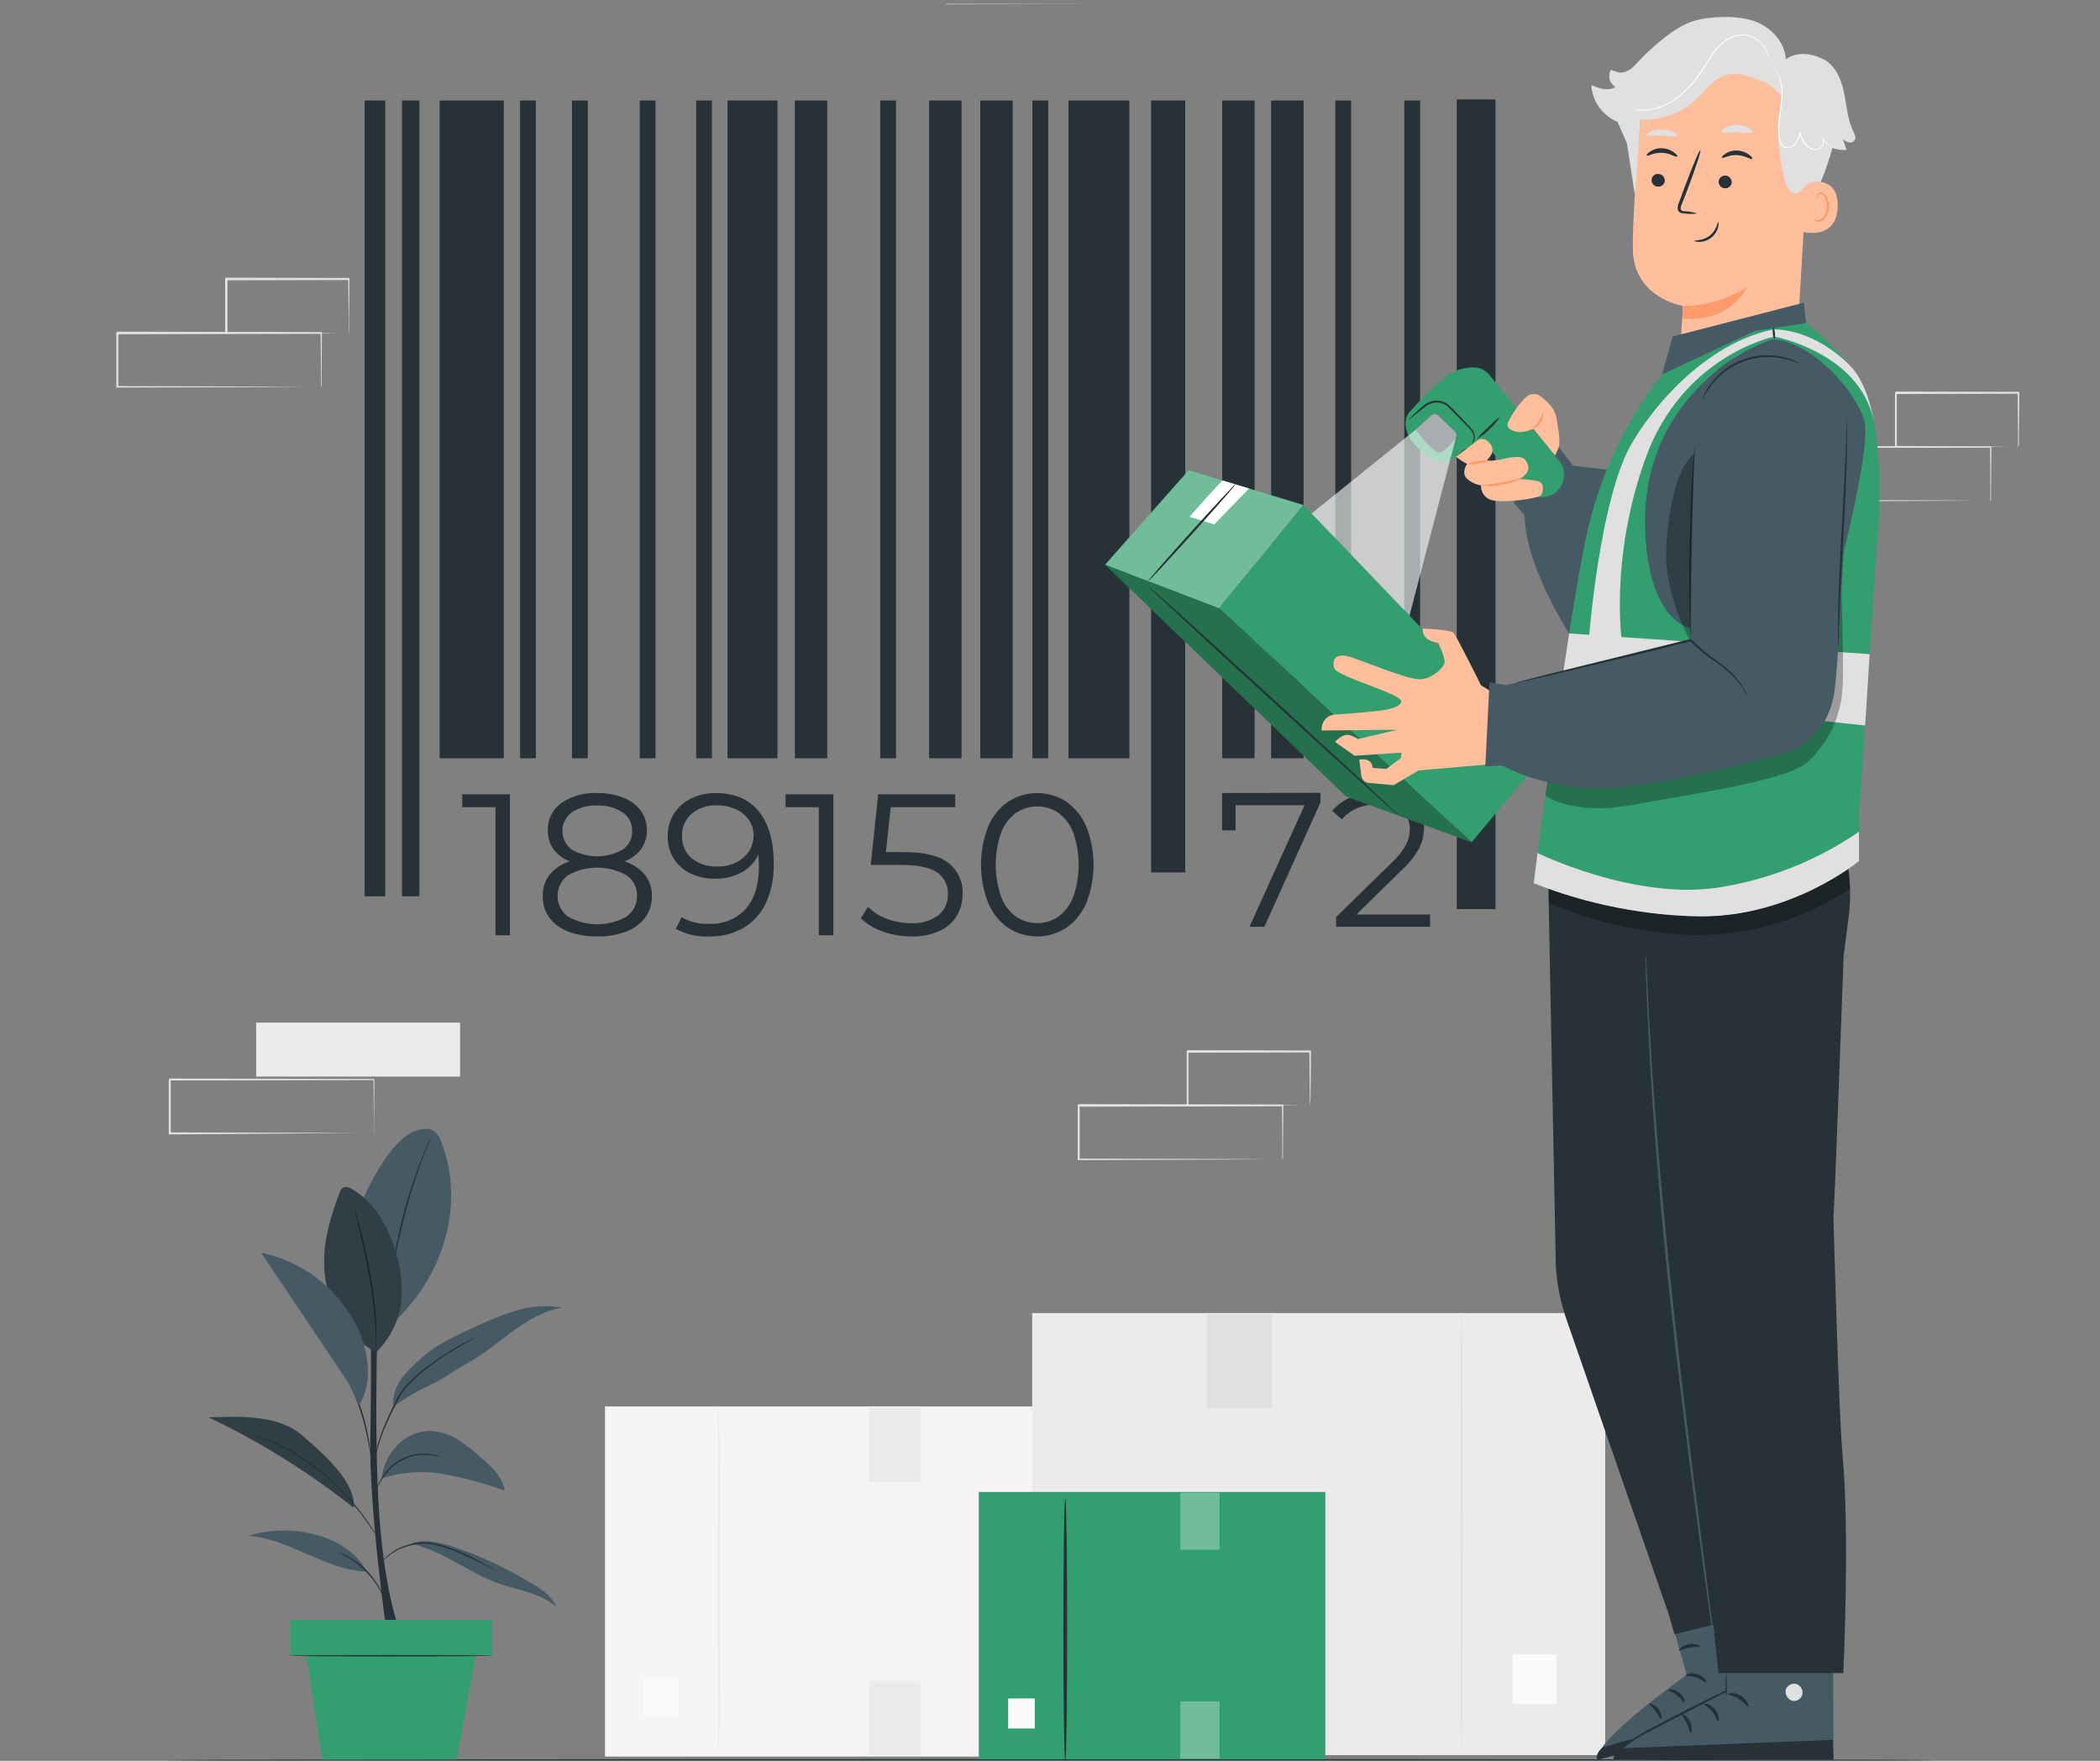<svg width="501" height="420" viewBox="0 0 501 420" fill="none" xmlns="http://www.w3.org/2000/svg">
<rect x="0" y="0" width="501" height="420" fill="#808080" stroke="none"/>
<g clip-path="url(#clip0_4467_730)">
<path d="M109.759 243.92H61.109V256.79H109.759V243.92Z" fill="#EBEBEB"/>
<path d="M89.19 270.35C89.183 270.271 89.183 270.19 89.19 270.11V269.45C89.19 268.85 89.19 268 89.19 266.92C89.19 264.7 89.14 261.5 89.1 257.48L89.26 257.63L40.5 257.72L40.74 257.48V264C40.74 266.147 40.74 268.257 40.74 270.33L40.5 270.09L75.17 270.2L85.41 270.26H88.18H88.9H89.16H88.93H88.24H85.52L75.34 270.33L40.5 270.59H40.26V264.02C40.26 262.94 40.26 261.86 40.26 260.77V257.5C40.76 257 40.4 257.36 40.52 257.25L89.17 257.35H89.32V257.5C89.32 261.56 89.25 264.79 89.23 267.03C89.23 268.1 89.23 268.93 89.23 269.53C89.23 269.79 89.23 270 89.23 270.16C89.22 270.224 89.207 270.288 89.19 270.35Z" fill="#E0E0E0"/>
<path d="M274.5 0.92C274.493 0.84 274.493 0.76 274.5 0.68V0.02C274.5 -0.58 274.5 -1.43 274.5 -2.51C274.5 -4.73 274.45 -7.92 274.42 -11.95L274.57 -11.8L225.92 -11.7C226.03 -11.81 225.67 -11.46 226.16 -11.95V0.92L225.91 0.68L260.58 0.79L270.82 0.86H273.59H274.31H274.57H274.34H273.65H270.93L260.75 0.93L225.91 1.04H225.67V-11.98C226.16 -12.48 225.8 -12.12 225.92 -12.23L274.57 -12.13H274.72V-11.98C274.72 -7.92 274.65 -4.69 274.63 -2.45C274.63 -1.38 274.63 -0.55 274.63 0.05C274.63 0.31 274.63 0.52 274.63 0.68C274.593 0.763 274.55 0.844 274.5 0.92Z" fill="#E0E0E0"/>
<path d="M305.919 276.59C305.915 276.513 305.915 276.436 305.919 276.36V275.7C305.919 275.1 305.919 274.25 305.919 273.17C305.919 270.95 305.919 267.75 305.839 263.72L305.989 263.87L257.339 263.97L257.589 263.72V267.01C257.589 268.1 257.589 269.18 257.589 270.25V276.58L257.349 276.34L292.019 276.45L302.249 276.52H305.019H305.739H305.999C305.999 276.52 305.929 276.52 305.779 276.52H305.079H302.369L292.189 276.59L257.349 276.7H257.109V276.45C257.109 274.39 257.109 272.27 257.109 270.12V263.59L257.359 263.35L306.009 263.44H306.159V263.59C306.159 267.66 306.099 270.88 306.079 273.13C306.079 274.2 306.079 275.03 306.079 275.63V276.26C305.929 276.53 305.929 276.6 305.919 276.59Z" fill="#E0E0E0"/>
<path d="M312.499 263.72C312.485 263.641 312.485 263.56 312.499 263.48C312.499 263.29 312.499 263.07 312.499 262.8C312.499 262.16 312.499 261.3 312.449 260.22C312.449 257.96 312.399 254.77 312.359 250.85L312.539 251.03L283.309 251.1C283.079 251.32 283.609 250.8 283.549 250.85V257.47C283.549 259.63 283.549 261.71 283.549 263.71L283.309 263.48L304.229 263.59L310.319 263.66H311.959H312.549C312.373 263.675 312.196 263.675 312.019 263.66H310.419L304.419 263.73L283.339 263.84H283.109V263.6C283.109 261.6 283.109 259.52 283.109 257.36V250.74L283.359 250.49L312.589 250.56H312.769V250.73C312.719 254.73 312.689 257.92 312.669 260.2C312.669 261.27 312.669 262.12 312.619 262.75C312.598 263.076 312.558 263.399 312.499 263.72Z" fill="#E0E0E0"/>
<path d="M76.57 92.35C76.57 92.35 76.57 92.27 76.57 92.12V91.46C76.57 90.85 76.57 90 76.57 88.92C76.57 86.7 76.52 83.51 76.48 79.48L76.63 79.63L27.98 79.73L28.23 79.48V86C28.23 88.15 28.23 90.26 28.23 92.33L27.99 92.09L62.66 92.2L72.9 92.27H75.66H76.39C76.473 92.262 76.557 92.262 76.64 92.27H76.42H75.72H73.01L62.83 92.34L27.99 92.45H27.75V92.21C27.75 90.14 27.75 88.03 27.75 85.88V79.36L28 79.11L76.65 79.21H76.8V79.36C76.8 83.42 76.74 86.65 76.72 88.89C76.72 89.96 76.72 90.79 76.72 91.39V92.02C76.58 92.29 76.58 92.35 76.57 92.35Z" fill="#E0E0E0"/>
<path d="M83.17 79.48C83.163 79.397 83.163 79.313 83.17 79.23C83.17 79.05 83.17 78.82 83.17 78.55C83.17 77.92 83.17 77.06 83.17 75.97C83.17 73.71 83.11 70.53 83.07 66.61L83.25 66.79L54.02 66.86L54.27 66.61V73.22C54.27 75.37 54.27 77.46 54.27 79.46L54.04 79.22L74.95 79.33L81.04 79.4H82.68H83.27C83.094 79.414 82.916 79.414 82.74 79.4H81.15L75.15 79.46L54.08 79.57H53.7V79.33C53.7 77.33 53.7 75.24 53.7 73.09V66.48C53.64 66.48 54.17 66.01 53.95 66.23L83.18 66.3H83.36V66.48C83.36 70.48 83.28 73.67 83.26 75.95C83.26 77.02 83.26 77.87 83.26 78.49C83.26 79.11 83.18 79.49 83.17 79.48Z" fill="#E0E0E0"/>
<path d="M474.839 119.49C474.839 119.49 474.839 119.4 474.839 119.25V118.59C474.839 117.99 474.839 117.14 474.839 116.06C474.839 113.84 474.839 110.64 474.759 106.61L474.909 106.77L426.259 106.86L426.509 106.61V113.14C426.509 115.29 426.509 117.41 426.509 119.48L426.269 119.23L460.939 119.34L471.169 119.41H473.939H474.659H474.919H474.699H473.999H471.289L461.109 119.48L426.269 119.59H426.029V119.35C426.029 117.28 426.029 115.16 426.029 113.01V106.62L426.279 106.38L474.929 106.47H475.079V106.62C475.079 110.69 475.019 113.92 474.999 116.16C474.999 117.23 474.999 118.06 474.999 118.66V119.29C474.956 119.364 474.902 119.432 474.839 119.49Z" fill="#E0E0E0"/>
<path d="M481.441 106.61C481.432 106.53 481.432 106.45 481.441 106.37C481.441 106.18 481.441 105.96 481.441 105.69C481.441 105.05 481.441 104.19 481.441 103.11C481.441 100.85 481.381 97.66 481.341 93.74L481.521 93.92L452.291 93.99C452.061 94.21 452.591 93.69 452.531 93.74V100.36C452.531 102.52 452.531 104.6 452.531 106.6L452.301 106.37L473.211 106.48L479.301 106.55H480.941H481.531C481.354 106.564 481.177 106.564 481.001 106.55H479.401L473.401 106.62L452.331 106.73H452.091V106.49C452.091 104.49 452.091 102.41 452.091 100.25V93.63C452.031 93.69 452.561 93.16 452.341 93.39L481.571 93.46H481.751V93.63C481.751 97.63 481.671 100.82 481.651 103.11C481.651 104.17 481.651 105.02 481.651 105.65C481.651 106.28 481.501 106.63 481.441 106.61Z" fill="#E0E0E0"/>
<path d="M144.339 418.979H252.619V335.46H144.339V418.979Z" fill="#F5F5F5"/>
<path d="M171.5 418.39C171.65 418.39 171.77 399.77 171.77 376.82C171.77 353.87 171.65 335.24 171.5 335.24C171.35 335.24 171.23 353.85 171.23 376.82C171.23 399.79 171.31 418.39 171.5 418.39Z" fill="#EBEBEB"/>
<path d="M153.52 409.36H161.82V399.98H153.52V409.36Z" fill="#FAFAFA"/>
<path d="M219.579 335.68H207.279V353.5H219.579V335.68Z" fill="#EBEBEB"/>
<path d="M219.579 400.91H207.279V418.73H219.579V400.91Z" fill="#EBEBEB"/>
<path d="M382.95 313.189H246.25V418.629H382.95V313.189Z" fill="#EBEBEB"/>
<path d="M348.71 417.919C348.56 417.919 348.43 394.419 348.43 365.429C348.43 336.439 348.56 312.939 348.71 312.939C348.86 312.939 348.98 336.439 348.98 365.429C348.98 394.419 348.86 417.919 348.71 417.919Z" fill="#E0E0E0"/>
<path d="M371.361 394.63H360.881V406.48H371.361V394.63Z" fill="#FAFAFA"/>
<path d="M303.491 313.46H287.961V335.96H303.491V313.46Z" fill="#E0E0E0"/>
<path d="M303.491 395.81H287.961V418.31H303.491V395.81Z" fill="#E0E0E0"/>
<path d="M461.5 419.84C461.5 419.98 367.04 420.1 250.5 420.1C133.96 420.1 39.5 419.98 39.5 419.84C39.5 419.7 133.94 419.58 250.5 419.58C367.06 419.58 461.5 419.69 461.5 419.84Z" fill="#263238"/>
<path d="M92.349 390.05C92.349 390.05 88.009 360.22 88.349 342.86C88.689 325.5 88.349 305.97 88.349 305.97H90.349C90.349 305.97 88.999 340.43 90.469 361.21C91.939 381.99 95.819 390.05 95.819 390.05H92.349Z" fill="#263238"/>
<path d="M105.28 272.41C104.961 271.354 104.326 270.422 103.46 269.74C102.19 268.93 100.52 269.27 99.109 269.74C93.109 271.88 87.71 283.14 85.269 289.07L93.269 316.07C107.77 302.69 110.27 285.07 105.28 272.41Z" fill="#455A64"/>
<path d="M102.99 270.83C102.966 270.952 102.926 271.069 102.87 271.18L102.48 272.18C102.13 273.03 101.63 274.27 101.04 275.8C99.86 278.87 98.36 283.16 97.04 288C95.72 292.84 94.78 297.29 94.21 300.53C93.92 302.15 93.71 303.46 93.57 304.37C93.5 304.79 93.45 305.14 93.4 305.42C93.386 305.543 93.36 305.663 93.32 305.78C93.305 305.657 93.305 305.533 93.32 305.41C93.32 305.13 93.39 304.78 93.43 304.35C93.53 303.44 93.71 302.11 93.97 300.49C95.323 292.001 97.631 283.691 100.85 275.72C101.46 274.19 101.99 272.96 102.38 272.13L102.83 271.13C102.875 271.026 102.929 270.926 102.99 270.83Z" fill="#263238"/>
<path d="M89.72 322.61C86.07 320.533 83.015 317.552 80.85 313.953C78.686 310.354 77.484 306.258 77.36 302.06C77.07 296.06 78.91 290.17 81 284.54C81.128 284.031 81.429 283.582 81.85 283.27C82.191 283.146 82.558 283.11 82.916 283.166C83.275 283.222 83.613 283.368 83.9 283.59C89.36 286.7 92.67 292.59 94.44 298.67C95.7 302.675 96.118 306.896 95.67 311.07C94.969 315.464 92.864 319.512 89.67 322.61" fill="#455A64"/>
<path d="M89.719 322.61C89.706 322.487 89.706 322.363 89.719 322.24C89.719 321.97 89.719 321.63 89.719 321.24C89.719 320.34 89.719 319.03 89.609 317.43C89.384 313.235 88.903 309.057 88.169 304.92C87.329 300.08 86.319 295.74 85.569 292.61C85.209 291.08 84.899 289.82 84.679 288.9C84.589 288.49 84.509 288.16 84.449 287.9C84.415 287.783 84.395 287.662 84.389 287.54C84.448 287.647 84.492 287.761 84.519 287.88C84.589 288.14 84.689 288.47 84.809 288.88C85.059 289.74 85.399 291 85.809 292.56C86.619 295.68 87.669 300.02 88.499 304.87C89.219 309.015 89.657 313.205 89.809 317.41C89.809 319.02 89.809 320.33 89.809 321.23C89.809 321.65 89.809 321.99 89.809 322.23C89.809 322.47 89.739 322.61 89.719 322.61Z" fill="#263238"/>
<g opacity="0.3">
<path d="M89.72 322.61C86.07 320.533 83.015 317.552 80.85 313.953C78.686 310.354 77.484 306.258 77.36 302.06C77.07 296.06 78.91 290.17 81 284.54C81.128 284.031 81.429 283.582 81.85 283.27C82.191 283.146 82.558 283.11 82.916 283.166C83.275 283.222 83.613 283.368 83.9 283.59C89.36 286.7 92.67 292.59 94.44 298.67C95.7 302.675 96.118 306.896 95.67 311.07C94.969 315.464 92.864 319.512 89.67 322.61" fill="black"/>
</g>
<path d="M98.209 368.25C105.609 369.88 111.699 375.1 118.839 377.64C123.559 379.32 128.899 379.91 132.669 383.21C131.769 380.93 129.669 379.41 127.539 378.1C121.659 374.435 115.387 371.443 108.839 369.18C105.479 368.02 101.839 367.05 98.409 368" fill="#455A64"/>
<path d="M87.5 374.851C78.23 374.701 68.5 366.851 59.25 366.341C68.9 363.221 82.72 365.771 87.5 374.851Z" fill="#455A64"/>
<path d="M91.13 352.62C95.906 351.055 100.997 350.711 105.94 351.62C110.864 352.525 115.704 353.84 120.41 355.55C119.93 352.33 117.33 349.92 114.88 347.78C113.092 346.106 111.146 344.609 109.07 343.31C106.977 341.985 104.547 341.29 102.07 341.31C100.594 341.405 99.152 341.796 97.831 342.461C96.509 343.126 95.336 344.051 94.38 345.18C92.508 347.227 91.353 349.828 91.09 352.59" fill="#455A64"/>
<path d="M72.109 342.38C66.269 337.38 57.44 337.89 49.77 338.06C62.088 343.937 73.708 351.179 84.409 359.65C84.73 354.23 79.499 348.68 72.109 342.38Z" fill="#455A64"/>
<g opacity="0.3">
<path d="M72.109 342.38C66.269 337.38 57.44 337.89 49.77 338.06C62.088 343.937 73.708 351.179 84.409 359.65C84.73 354.23 79.499 348.68 72.109 342.38Z" fill="black"/>
</g>
<path d="M93.75 335.51C96.607 333.534 99.616 331.788 102.75 330.29C105.82 328.9 108.69 326.68 111.65 325.07C115.5 322.99 118.83 320.07 122.36 317.51C125.89 314.95 129.77 312.6 134.09 311.92C130.535 311.286 126.88 311.495 123.42 312.53C119.992 313.576 116.649 314.883 113.42 316.44C108.87 318.49 104.24 320.59 100.52 323.92C96.8 327.25 93.44 330.53 93.83 335.51" fill="#455A64"/>
<path d="M118.67 374.85C118.568 374.82 118.47 374.776 118.38 374.72L117.57 374.3C116.87 373.93 115.87 373.38 114.57 372.75C113.94 372.42 113.25 372.07 112.5 371.75C111.75 371.43 110.95 371.02 110.09 370.65C108.25 369.814 106.339 369.145 104.38 368.65C102.442 368.114 100.402 368.063 98.44 368.5C97.581 368.683 96.739 368.934 95.92 369.25C94.18 369.957 92.614 371.031 91.33 372.4C90.8 372.98 90.53 373.33 90.51 373.31C90.555 373.214 90.612 373.123 90.68 373.04C90.851 372.788 91.038 372.548 91.24 372.32C92.488 370.873 94.056 369.737 95.82 369C96.646 368.664 97.499 368.396 98.37 368.2C100.379 367.735 102.472 367.78 104.46 368.33C106.433 368.82 108.358 369.49 110.21 370.33C111.07 370.71 111.88 371.08 112.62 371.46C113.36 371.84 114.05 372.18 114.62 372.53C115.87 373.19 116.86 373.77 117.54 374.18L118.32 374.65C118.445 374.7 118.563 374.767 118.67 374.85Z" fill="#263238"/>
<path d="M80.59 370.25C80.794 370.279 80.992 370.336 81.18 370.42C81.695 370.613 82.199 370.834 82.69 371.08C84.308 371.907 85.796 372.965 87.11 374.22C88.423 375.482 89.541 376.931 90.43 378.52C90.7 378.997 90.937 379.491 91.14 380C91.235 380.182 91.302 380.378 91.34 380.58C91.28 380.58 90.94 379.81 90.23 378.64C88.364 375.565 85.727 373.032 82.58 371.29C81.37 370.62 80.57 370.31 80.59 370.25Z" fill="#263238"/>
<path d="M60.09 341.92C60.227 341.946 60.361 341.987 60.49 342.04L61.6 342.43L63.35 343.08C64.04 343.33 64.78 343.71 65.62 344.08C69.965 346.09 74.021 348.673 77.68 351.76C79.677 353.479 81.558 355.33 83.31 357.3C84.9 359.14 86.25 360.86 87.31 362.36C88.37 363.86 89.17 365.11 89.72 365.97L90.36 366.97C90.44 367.082 90.507 367.203 90.56 367.33C90.465 367.23 90.378 367.123 90.3 367.01C90.14 366.79 89.9 366.47 89.61 366.01C89.03 365.16 88.2 363.94 87.12 362.46C86.04 360.98 84.69 359.28 83.12 357.46C81.364 355.529 79.487 353.712 77.5 352.02C73.844 348.945 69.811 346.347 65.5 344.29C64.67 343.91 63.94 343.52 63.26 343.29L61.53 342.59L60.5 342.1L60.09 341.92Z" fill="#263238"/>
<path d="M105.03 347.411C104.781 347.4 104.533 347.367 104.29 347.311L103.44 347.151C103.11 347.091 102.73 347.091 102.31 347.051C100.61 346.893 98.895 347.116 97.291 347.704C95.688 348.292 94.236 349.23 93.04 350.451C92.333 351.149 91.706 351.923 91.17 352.761C90.689 353.539 90.265 354.351 89.9 355.191C89.925 354.939 89.989 354.692 90.09 354.461C90.327 353.823 90.625 353.21 90.98 352.631C91.492 351.76 92.11 350.957 92.82 350.241C94.029 348.968 95.519 347.996 97.17 347.401C98.82 346.805 100.588 346.603 102.33 346.811C102.75 346.871 103.14 346.891 103.47 346.971L104.32 347.191C104.567 347.228 104.806 347.302 105.03 347.411Z" fill="#263238"/>
<path d="M114.35 318.51C114.24 318.594 114.123 318.668 114 318.73L113 319.29C112.1 319.77 110.81 320.49 109.24 321.42C107.67 322.35 105.83 323.51 103.87 324.91C101.725 326.395 99.717 328.068 97.87 329.91C96.916 330.855 96.089 331.921 95.41 333.08C94.81 334.25 94.23 335.38 93.69 336.46C92.731 338.367 91.874 340.323 91.12 342.32C90.617 343.669 90.2 345.048 89.87 346.45C89.63 347.45 89.54 348 89.51 347.99C89.494 347.854 89.494 347.716 89.51 347.58C89.51 347.32 89.6 346.92 89.7 346.42C89.981 344.999 90.369 343.602 90.86 342.24C91.585 340.219 92.426 338.243 93.38 336.32C93.91 335.24 94.48 334.1 95.09 332.94C95.769 331.743 96.61 330.646 97.59 329.68C99.452 327.834 101.477 326.161 103.64 324.68C105.64 323.29 107.49 322.15 109.07 321.23C110.65 320.31 111.98 319.65 112.89 319.23L113.96 318.72C114.082 318.636 114.213 318.566 114.35 318.51Z" fill="#263238"/>
<path d="M88.36 346.57C88.269 346.318 88.209 346.056 88.18 345.79C88.07 345.22 87.93 344.5 87.77 343.65C86.907 338.937 85.428 334.357 83.37 330.03L82.47 328.03C82.346 327.794 82.245 327.546 82.17 327.29C82.336 327.503 82.477 327.735 82.59 327.98C82.83 328.43 83.18 329.09 83.59 329.92C84.678 332.066 85.597 334.292 86.34 336.58C87.073 338.868 87.631 341.208 88.01 343.58C88.16 344.49 88.26 345.23 88.32 345.74C88.36 346.015 88.373 346.293 88.36 346.57Z" fill="#263238"/>
<path d="M87.689 325.49C87.398 321.983 86.376 318.577 84.689 315.49C82.404 311.24 79.215 307.543 75.346 304.66C71.478 301.776 67.024 299.776 62.299 298.8L83.029 329.69L85.699 335.2C87.385 332.26 88.083 328.856 87.689 325.49Z" fill="#455A64"/>
<path d="M117.42 386.36H69.231V394.9H117.42V386.36Z" fill="#349F6E"/>
<path d="M72.83 393.21L76.93 419.71H108.92L113.82 393.21H72.83Z" fill="#349F6E"/>
<path d="M117.39 394.92C117.39 395.01 106.52 395.09 93.12 395.09C79.72 395.09 68.84 395.01 68.84 394.92C68.84 394.83 79.71 394.75 93.12 394.75C106.53 394.75 117.39 394.82 117.39 394.92Z" fill="#263238"/>
<path d="M233.509 419.64H316.189V355.87H233.509V419.64Z" fill="#349F6E"/>
<path d="M240.519 412.29H246.859V405.12H240.519V412.29Z" fill="#FAFAFA"/>
<g opacity="0.3">
<path d="M290.96 356.03H281.57V369.64H290.96V356.03Z" fill="white"/>
</g>
<g opacity="0.3">
<path d="M290.96 405.84H281.57V419.45H290.96V405.84Z" fill="white"/>
</g>
<path d="M254.149 420.08C253.899 420.08 253.689 406.08 253.689 388.75C253.689 371.42 253.899 357.43 254.149 357.43C254.399 357.43 254.599 371.43 254.599 388.75C254.599 406.07 254.399 420.08 254.149 420.08Z" fill="#263238"/>
<path d="M91.91 23.97H86.99V213.78H91.91V23.97Z" fill="#263238"/>
<path d="M100.07 23.97H95.9V213.78H100.07V23.97Z" fill="#263238"/>
<path d="M120.191 23.97H104.891V180.87H120.191V23.97Z" fill="#263238"/>
<path d="M127.84 23.97H124.07V180.87H127.84V23.97Z" fill="#263238"/>
<path d="M140.231 23.97H136.461V180.87H140.231V23.97Z" fill="#263238"/>
<path d="M156.391 23.97H152.621V180.87H156.391V23.97Z" fill="#263238"/>
<path d="M169.85 23.97H166.08V180.87H169.85V23.97Z" fill="#263238"/>
<path d="M213.77 23.97H210V180.87H213.77V23.97Z" fill="#263238"/>
<path d="M282.761 23.97H274.621V208.09H282.761V23.97Z" fill="#263238"/>
<path d="M322.34 23.97H318.57V180.87H322.34V23.97Z" fill="#263238"/>
<path d="M338.79 23.97H335.02V180.87H338.79V23.97Z" fill="#263238"/>
<path d="M356.781 23.72H347.541V216.84H356.781V23.72Z" fill="#263238"/>
<path d="M250.071 23.97H246.301V180.87H250.071V23.97Z" fill="#263238"/>
<path d="M197.361 23.97H189.631V180.87H197.361V23.97Z" fill="#263238"/>
<path d="M229.39 23.97H221.66V180.87H229.39V23.97Z" fill="#263238"/>
<path d="M241.589 23.97H233.859V180.87H241.589V23.97Z" fill="#263238"/>
<path d="M299.31 23.97H291.58V180.87H299.31V23.97Z" fill="#263238"/>
<path d="M310.99 23.97H303.26V180.87H310.99V23.97Z" fill="#263238"/>
<path d="M269.44 23.97H254.91V180.87H269.44V23.97Z" fill="#263238"/>
<path d="M185.48 23.97H173.57V180.87H185.48V23.97Z" fill="#263238"/>
<path d="M121.659 189.45V223.08H118.209V192.53H110.279V189.45H121.659Z" fill="#263238"/>
<path d="M153.821 208.62C154.972 210.063 155.577 211.865 155.531 213.71C155.568 215.543 155.01 217.34 153.941 218.83C152.782 220.363 151.206 221.529 149.401 222.19C147.182 223.014 144.827 223.411 142.461 223.36C138.461 223.36 135.291 222.496 132.951 220.77C131.84 219.966 130.944 218.902 130.34 217.671C129.737 216.44 129.445 215.08 129.491 213.71C129.436 211.863 130.023 210.053 131.151 208.59C132.418 207.092 134.098 206 135.981 205.45C134.407 204.895 133.034 203.881 132.041 202.54C131.125 201.225 130.652 199.652 130.691 198.05C130.653 196.79 130.924 195.54 131.482 194.41C132.04 193.28 132.867 192.305 133.891 191.57C136.409 189.855 139.418 189.009 142.461 189.16C144.585 189.118 146.697 189.488 148.681 190.25C150.328 190.873 151.769 191.943 152.841 193.34C153.837 194.705 154.361 196.359 154.331 198.05C154.368 199.659 153.876 201.236 152.931 202.54C151.912 203.881 150.521 204.893 148.931 205.45C150.836 206.006 152.536 207.108 153.821 208.62ZM149.451 218.62C150.252 218.071 150.902 217.331 151.342 216.466C151.782 215.601 151.999 214.64 151.971 213.67C152 212.704 151.784 211.746 151.343 210.886C150.903 210.025 150.252 209.291 149.451 208.75C147.319 207.569 144.923 206.95 142.486 206.95C140.049 206.95 137.653 207.569 135.521 208.75C134.744 209.319 134.112 210.063 133.676 210.923C133.241 211.782 133.014 212.731 133.014 213.695C133.014 214.658 133.241 215.608 133.676 216.467C134.112 217.326 134.744 218.07 135.521 218.64C137.654 219.827 140.055 220.45 142.496 220.45C144.937 220.45 147.338 219.827 149.471 218.64L149.451 218.62ZM136.361 202.62C138.222 203.687 140.33 204.249 142.476 204.249C144.622 204.249 146.73 203.687 148.591 202.62C149.297 202.134 149.87 201.48 150.26 200.717C150.649 199.954 150.842 199.106 150.821 198.25C150.848 197.373 150.653 196.504 150.255 195.722C149.856 194.941 149.267 194.273 148.541 193.78C146.736 192.611 144.609 192.04 142.461 192.15C140.316 192.032 138.189 192.603 136.391 193.78C135.7 194.291 135.139 194.957 134.752 195.725C134.366 196.493 134.164 197.34 134.164 198.2C134.164 199.059 134.366 199.907 134.752 200.674C135.139 201.442 135.7 202.108 136.391 202.62H136.361Z" fill="#263238"/>
<path d="M181.031 193.56C183.404 196.493 184.591 200.633 184.591 205.98C184.688 209.255 184.031 212.509 182.671 215.49C181.507 217.944 179.633 219.993 177.291 221.37C174.826 222.741 172.041 223.431 169.221 223.37C166.438 223.51 163.67 222.88 161.221 221.55L162.621 218.76C164.595 219.918 166.866 220.471 169.151 220.35C170.777 220.434 172.402 220.162 173.912 219.553C175.422 218.943 176.78 218.01 177.891 216.82C180.001 214.46 181.061 211.05 181.061 206.56C181.061 205.73 181.011 204.82 180.921 203.82C180.09 205.639 178.685 207.135 176.921 208.08C174.987 209.109 172.822 209.629 170.631 209.59C168.598 209.626 166.584 209.198 164.741 208.34C163.1 207.565 161.713 206.341 160.741 204.81C159.76 203.215 159.26 201.371 159.301 199.5C159.267 197.584 159.785 195.699 160.791 194.07C161.791 192.499 163.216 191.243 164.901 190.45C166.737 189.576 168.749 189.138 170.781 189.17C175.261 189.163 178.678 190.626 181.031 193.56ZM175.681 205.689C176.898 205.091 177.933 204.18 178.681 203.05C179.411 201.936 179.794 200.631 179.781 199.3C179.799 198.044 179.452 196.811 178.781 195.75C178.025 194.604 176.971 193.688 175.731 193.1C174.23 192.399 172.587 192.056 170.931 192.1C168.771 192.004 166.653 192.717 164.991 194.1C164.24 194.759 163.645 195.578 163.25 196.496C162.856 197.415 162.672 198.41 162.711 199.41C162.67 200.404 162.853 201.396 163.248 202.31C163.643 203.224 164.238 204.038 164.991 204.69C166.737 206.09 168.936 206.801 171.171 206.689C172.732 206.711 174.276 206.369 175.681 205.689Z" fill="#263238"/>
<path d="M198.81 189.45V223.08H195.35V192.53H187.42V189.45H198.81Z" fill="#263238"/>
<path d="M226.301 205.86C227.403 206.724 228.281 207.84 228.862 209.114C229.443 210.387 229.71 211.782 229.641 213.18C229.675 215.02 229.201 216.833 228.271 218.42C227.296 220.009 225.868 221.269 224.171 222.04C222.056 222.984 219.755 223.435 217.441 223.36C215.11 223.372 212.795 222.976 210.601 222.19C208.654 221.53 206.873 220.455 205.381 219.04L207.071 216.3C208.325 217.544 209.832 218.503 211.491 219.11C213.371 219.841 215.374 220.208 217.391 220.19C219.696 220.339 221.981 219.677 223.851 218.32C224.595 217.722 225.189 216.959 225.587 216.091C225.984 215.223 226.174 214.274 226.141 213.32C226.194 212.3 225.986 211.284 225.536 210.367C225.086 209.45 224.41 208.663 223.571 208.08C221.851 206.9 218.961 206.3 214.901 206.3H207.741L209.501 189.45H227.891V192.53H212.501L211.351 203.24H215.671C220.538 203.24 224.081 204.114 226.301 205.86Z" fill="#263238"/>
<path d="M240.501 221.299C238.382 219.818 236.734 217.76 235.751 215.369C233.471 209.513 233.471 203.015 235.751 197.159C236.737 194.77 238.385 192.713 240.501 191.229C242.565 189.879 244.979 189.16 247.446 189.16C249.913 189.16 252.326 189.879 254.391 191.229C256.507 192.717 258.161 194.773 259.161 197.159C261.468 203.01 261.468 209.519 259.161 215.369C258.164 217.757 256.51 219.814 254.391 221.299C252.324 222.643 249.911 223.359 247.446 223.359C244.98 223.359 242.568 222.643 240.501 221.299ZM252.611 218.559C254.199 217.339 255.406 215.691 256.091 213.809C257.757 208.917 257.757 203.611 256.091 198.719C255.406 196.837 254.199 195.189 252.611 193.969C251.097 192.909 249.294 192.34 247.446 192.34C245.598 192.34 243.794 192.909 242.281 193.969C240.693 195.189 239.485 196.837 238.801 198.719C237.134 203.611 237.134 208.917 238.801 213.809C239.485 215.691 240.693 217.339 242.281 218.559C243.794 219.62 245.598 220.189 247.446 220.189C249.294 220.189 251.097 219.62 252.611 218.559Z" fill="#263238"/>
<path d="M315.021 189.1V191.42L301.641 221.06H298.081L311.231 192.06H294.791V198.06H291.551V189.16L315.021 189.1Z" fill="#263238"/>
<path d="M341.181 218.129V221.059H318.761V218.729L332.051 205.729C333.402 204.494 334.55 203.053 335.451 201.459C336.026 200.335 336.331 199.092 336.341 197.829C336.383 196.994 336.23 196.16 335.893 195.394C335.556 194.629 335.045 193.952 334.401 193.419C332.787 192.272 330.826 191.717 328.851 191.849C325.111 191.849 322.204 193.036 320.131 195.409L317.811 193.409C319.102 191.911 320.739 190.751 322.581 190.029C324.665 189.209 326.89 188.804 329.131 188.839C331.9 188.692 334.635 189.508 336.871 191.149C337.808 191.905 338.555 192.871 339.05 193.969C339.546 195.067 339.775 196.266 339.721 197.469C339.724 199.116 339.348 200.742 338.621 202.219C337.543 204.191 336.14 205.966 334.471 207.469L323.601 218.129H341.181Z" fill="#263238"/>
<path d="M283.611 112.149L263.641 134.699L290.821 145.059L310.971 120.469L283.611 112.149Z" fill="#349F6E"/>
<path d="M310.97 120.47C310.97 120.47 368.65 180.37 368.1 180.74C367.55 181.11 351.1 200.89 351.1 200.89L290.83 145.06L310.97 120.47Z" fill="#349F6E"/>
<path d="M263.641 134.7L321.141 189.98L351.091 200.89L290.821 145.06L263.641 134.7Z" fill="#349F6E"/>
<g opacity="0.3">
<path d="M263.641 134.7L321.141 189.98L351.091 200.89L290.821 145.06L263.641 134.7Z" fill="black"/>
</g>
<g opacity="0.3">
<path d="M283.611 112.149L263.641 134.699L290.821 145.059L310.971 120.469L283.611 112.149Z" fill="white"/>
</g>
<path d="M339.431 149.92C339.431 149.92 346.001 150.17 346.751 150.92C347.501 151.67 353.321 163.46 353.321 163.46L355.321 164.7L355.881 182.24L338.401 183.77L332.501 187.28L326.691 186.76C326.21 186.736 325.753 186.543 325.401 186.216C325.048 185.888 324.821 185.447 324.761 184.97L324.291 181.2C324.291 181.2 326.691 180.64 327.291 182.36L327.511 183.17L330.731 183.41L334.171 180.86L334.401 179.51L323.171 180.26L318.501 176.98C318.501 176.98 320.501 174.49 322.501 175.53C323.03 175.735 323.542 175.982 324.031 176.27L333.411 174.06L315.321 174.24C315.267 173.745 315.321 173.244 315.478 172.771C315.636 172.299 315.893 171.866 316.233 171.501C316.572 171.137 316.986 170.85 317.447 170.66C317.907 170.47 318.403 170.381 318.901 170.4C321.671 170.32 328.701 169.57 328.701 169.57C328.701 169.57 334.091 169.12 334.311 167.33C334.531 165.54 319.121 161.42 318.381 159.47C317.641 157.52 318.521 155.58 322.121 156.7C325.721 157.82 336.031 162.24 338.951 162.02C341.871 161.8 344.491 159.17 344.641 158.02C344.791 156.87 343.141 153.31 343.141 153.31C343.141 153.31 339.151 153.05 339.431 149.92Z" fill="#FFBF9D"/>
<path d="M291.721 114.62C291.461 114.54 283.781 123.27 283.781 123.27L289.681 125.07L297.981 116.52L291.721 114.62Z" fill="white"/>
<path d="M273.9 138.61C273.79 138.51 278.4 133.23 284.2 126.81C290 120.39 294.78 115.27 294.89 115.36C295 115.45 290.38 120.74 284.59 127.16C278.8 133.58 274.01 138.71 273.9 138.61Z" fill="#263238"/>
<path d="M333.771 194.58C333.681 194.69 320.191 182.5 303.661 167.37C287.131 152.24 273.801 139.92 273.901 139.77C274.001 139.62 287.481 151.85 304.011 166.99C320.541 182.13 333.871 194.48 333.771 194.58Z" fill="#263238"/>
<path d="M361.131 119.92L363.721 122.92C363.911 137.55 378.811 157.92 378.811 157.92L386.651 124.75L383.801 112.08L375.251 111.08L371.891 106.59L361.131 119.92Z" fill="#455A64"/>
<path d="M347.93 88.21C344.84 89.14 340.29 93.85 336.33 98.21C334.44 100.33 335.48 104.02 337.48 106.02L340.05 108.59C340.909 109.449 342.033 109.992 343.24 110.13C344.654 110.281 346.07 109.868 347.18 108.98L348.96 107.55C350.039 106.687 351.41 106.275 352.785 106.4C354.161 106.525 355.435 107.177 356.34 108.22L363.77 116.77C364.255 117.327 364.85 117.778 365.518 118.094C366.186 118.41 366.912 118.584 367.65 118.606C368.388 118.628 369.123 118.496 369.808 118.22C370.493 117.943 371.114 117.528 371.63 117C372.547 116.063 373.087 114.822 373.148 113.513C373.209 112.204 372.786 110.918 371.96 109.9L355.37 89.5C354.937 88.955 354.395 88.506 353.78 88.18C352.61 87.54 350.82 87.35 347.93 88.21Z" fill="#349F6E"/>
<path d="M347.361 108.92C348.179 109.589 349.064 110.173 350.001 110.66C350.001 110.66 348.531 112.73 349.941 114.14C350.878 115.015 352.062 115.58 353.331 115.76C353.277 116.589 353.526 117.409 354.032 118.068C354.538 118.727 355.266 119.179 356.081 119.34C359.081 120.05 367.431 118.83 367.731 118.06C368.031 117.29 368.731 115.22 366.811 114.75C365.31 114.445 363.783 114.291 362.251 114.29C362.251 114.29 366.251 112.82 363.861 109.65C362.791 108.19 357.961 109.65 357.961 109.65L354.351 110.06C354.351 110.06 357.651 107.73 355.081 105.39C354.894 105.177 354.663 105.007 354.404 104.89C354.146 104.773 353.865 104.713 353.581 104.713C353.298 104.713 353.017 104.773 352.758 104.89C352.5 105.007 352.269 105.177 352.081 105.39L347.361 108.92Z" fill="#FFBF9D"/>
<path d="M362 102.99C362 102.99 359.08 102.61 359.75 100.82C360.741 98.726 362.057 96.802 363.65 95.12C364.02 94.663 364.515 94.325 365.075 94.147C365.635 93.969 366.235 93.96 366.8 94.12C367.69 94.49 370.8 96.81 371.29 99.51C371.78 102.21 372.29 105.35 371.89 106.62C371.652 107.311 371.354 107.98 371 108.62L365.86 102.29C365.86 102.29 363.23 103.34 362 102.99Z" fill="#FFBF9D"/>
<path d="M351.191 106.01C351.282 105.469 351.429 104.939 351.631 104.43V104.48C351.611 103.908 351.438 103.352 351.131 102.87C350.654 102.275 350.132 101.716 349.571 101.2L345.501 97.06C344.969 96.578 344.318 96.245 343.616 96.096C342.913 95.947 342.184 95.986 341.501 96.21C340.905 96.409 340.354 96.725 339.881 97.14L338.501 98.2L336.581 99.77C336.121 100.14 335.901 100.35 335.881 100.34C335.861 100.33 336.691 99.34 338.271 97.92C338.661 97.57 339.101 97.19 339.581 96.8C340.091 96.358 340.682 96.018 341.321 95.8C342.082 95.544 342.897 95.495 343.682 95.659C344.468 95.822 345.196 96.192 345.791 96.73C347.311 98.26 348.671 99.73 349.851 100.94C350.424 101.488 350.946 102.087 351.411 102.73C351.723 103.277 351.879 103.9 351.861 104.53V104.58C351.694 105.081 351.469 105.561 351.191 106.01Z" fill="#263238"/>
<path d="M357.792 99.43C357.16 100.541 356.333 101.53 355.352 102.35C354.499 103.295 353.483 104.077 352.352 104.66C353.155 103.687 354.045 102.79 355.012 101.98C355.855 101.043 356.786 100.189 357.792 99.43Z" fill="#263238"/>
<path d="M355.681 109.8C354.796 110.208 353.843 110.449 352.871 110.51C351.923 110.745 350.941 110.809 349.971 110.7C350.862 110.301 351.817 110.064 352.791 110C353.735 109.766 354.713 109.698 355.681 109.8Z" fill="#FF9A6C"/>
<path d="M363.14 114C361.651 114.822 360.024 115.364 358.34 115.6C356.704 115.998 355.01 116.093 353.34 115.88C353.34 115.73 355.58 115.62 358.29 115.09C361 114.56 363.08 113.85 363.14 114Z" fill="#FF9A6C"/>
<path d="M368.161 98.21C368.27 99.151 368.035 100.1 367.501 100.882C366.966 101.665 366.168 102.228 365.251 102.47C365.181 102.33 366.251 101.79 367.071 100.59C367.493 99.825 367.857 99.029 368.161 98.21Z" fill="#FF9A6C"/>
<path d="M337.75 102.47C337.75 102.47 341.55 107.8 343.24 107.9C344.44 107.97 346.24 105.9 347.24 104.58C347.432 104.328 347.524 104.015 347.5 103.7C347.476 103.385 347.337 103.089 347.11 102.87L343 98.87L342 98.62L337.75 102.47Z" fill="#263238"/>
<g opacity="0.6">
<path d="M337.95 102.31L312.9 122.47L336.27 146.83L347.36 104.32C347.463 104.106 347.502 103.867 347.474 103.631C347.445 103.396 347.351 103.173 347.2 102.99L342.97 98.89L341.97 98.64L337.9 102.31H337.95Z" fill="white"/>
</g>
<path d="M431.501 34.92L428.741 81.39C428.261 89.29 425.961 100.81 413.501 99.49C402.771 97.49 400.641 87.1 401.091 79.72C401.301 76.22 401.471 73.31 401.471 72.95C401.471 72.95 389.701 71.13 389.541 59.37C389.471 53.68 390.271 41.96 391.111 31.37C391.551 25.884 394.04 20.765 398.084 17.031C402.127 13.297 407.428 11.222 412.931 11.22H414.071C426.341 11.92 432.581 22.74 431.501 34.92Z" fill="#FFBF9D"/>
<path d="M401.5 72.99C406.93 72.966 412.239 71.387 416.8 68.44C416.8 68.44 413.08 77.04 401.34 75.99L401.5 72.99Z" fill="#FF9A6C"/>
<path d="M410.79 37.64C411 37.89 412.43 36.9 414.39 36.99C416.35 37.08 417.75 38.15 417.97 37.91C418.19 37.67 417.87 37.36 417.27 36.91C416.446 36.283 415.445 35.933 414.41 35.91C413.386 35.86 412.374 36.148 411.53 36.73C410.91 37.09 410.68 37.53 410.79 37.64Z" fill="#263238"/>
<path d="M410.01 43.33C410.011 43.734 410.166 44.123 410.442 44.417C410.719 44.712 411.096 44.892 411.5 44.92C411.702 44.935 411.906 44.909 412.099 44.844C412.291 44.78 412.469 44.678 412.622 44.544C412.774 44.409 412.899 44.246 412.988 44.064C413.077 43.881 413.128 43.682 413.14 43.48C413.143 43.066 412.985 42.668 412.699 42.37C412.413 42.071 412.023 41.895 411.61 41.88C411.409 41.869 411.209 41.898 411.019 41.965C410.83 42.032 410.656 42.136 410.508 42.271C410.359 42.406 410.238 42.569 410.153 42.751C410.067 42.932 410.019 43.129 410.01 43.33Z" fill="#263238"/>
<path d="M404.901 50.92C403.951 50.62 402.967 50.442 401.971 50.39C401.501 50.39 401.071 50.26 400.971 49.94C400.93 49.462 401.038 48.983 401.281 48.57C401.711 47.45 402.161 46.28 402.641 45.06C404.531 40.06 405.901 35.94 405.641 35.86C405.381 35.78 403.741 39.78 401.851 44.79C401.401 46.02 400.961 47.2 400.551 48.33C400.266 48.888 400.181 49.527 400.311 50.14C400.381 50.3 400.485 50.444 400.617 50.559C400.748 50.675 400.903 50.761 401.071 50.81C401.329 50.881 401.594 50.918 401.861 50.92C402.87 51.052 403.892 51.052 404.901 50.92Z" fill="#263238"/>
<path d="M410.761 31.44C410.961 31.87 412.531 31.5 414.411 31.54C416.291 31.58 417.851 31.96 418.061 31.54C418.151 31.34 417.851 30.95 417.201 30.54C416.346 30.082 415.391 29.841 414.421 29.84C413.458 29.812 412.502 30.026 411.641 30.46C410.981 30.85 410.671 31.23 410.761 31.44Z" fill="#E0E0E0"/>
<path d="M392.951 32.17C393.131 32.53 394.691 32.25 396.551 32.33C398.411 32.41 399.921 32.75 400.141 32.4C400.241 32.23 399.961 31.89 399.331 31.56C398.489 31.149 397.568 30.927 396.631 30.91C395.685 30.868 394.741 31.028 393.861 31.38C393.201 31.67 392.871 31.99 392.951 32.17Z" fill="#E0E0E0"/>
<path d="M430.591 43.66C430.791 43.58 438.671 41.27 438.421 49.31C438.171 57.35 430.151 55.44 430.141 55.21C430.131 54.98 430.591 43.66 430.591 43.66Z" fill="#FFBF9D"/>
<path d="M432.691 52.24C432.691 52.24 432.831 52.34 433.061 52.46C433.398 52.591 433.773 52.591 434.111 52.46C434.971 52.17 435.731 50.85 435.811 49.4C435.847 48.717 435.734 48.035 435.481 47.4C435.415 47.148 435.289 46.916 435.115 46.723C434.941 46.53 434.724 46.382 434.481 46.29C434.321 46.245 434.15 46.257 433.997 46.322C433.845 46.388 433.719 46.503 433.641 46.65C433.531 46.87 433.571 47.04 433.531 47.05C433.491 47.06 433.361 46.91 433.441 46.58C433.491 46.383 433.608 46.21 433.771 46.09C433.983 45.941 434.245 45.88 434.501 45.92C434.828 45.999 435.129 46.16 435.377 46.388C435.626 46.615 435.813 46.901 435.921 47.22C436.244 47.924 436.388 48.697 436.341 49.47C436.241 51.09 435.341 52.58 434.191 52.88C433.974 52.937 433.747 52.944 433.527 52.901C433.307 52.858 433.1 52.765 432.921 52.63C432.701 52.43 432.671 52.25 432.691 52.24Z" fill="#FF9A6C"/>
<path d="M442.191 31.45C440.721 28.45 440.571 25.1 439.891 21.88C439.211 18.66 437.681 15.27 434.661 13.94H434.591C431.901 12.62 428.471 12.36 426.051 14.12C425.791 9.91 422.371 6.35 418.381 4.99C414.391 3.63 407.821 3.8 403.811 5.09C400.711 6.09 397.611 8.36 393.811 11.76C392.202 13.188 390.714 14.747 389.361 16.42L385.031 27.12L387.651 33.06C387.8 33.472 387.97 33.876 388.161 34.27L390.021 46.54C390.431 43.26 391.021 31.79 391.421 28.54C393.902 28.642 396.378 28.243 398.701 27.367C401.024 26.491 403.146 25.155 404.941 23.44C406.881 21.57 408.471 19.18 410.941 18.16C414.151 16.85 417.771 18.24 420.941 19.61L420.811 19.47C422.461 20.384 423.921 21.606 425.111 23.07C423.907 29.52 424.105 36.153 425.691 42.52C425.931 43.52 426.631 45.46 427.521 45.88C429.271 46.7 429.891 44.88 431.041 44.01C432.044 43.419 433.229 43.216 434.371 43.44C435.468 40.779 436.403 38.054 437.171 35.28C438.237 35.693 439.383 35.854 440.521 35.75C440.241 34.89 439.951 34.04 439.671 33.19C440.076 33.538 440.55 33.797 441.061 33.95C441.319 34.019 441.592 34.008 441.844 33.919C442.096 33.83 442.314 33.666 442.471 33.45C442.861 32.81 442.501 32.07 442.191 31.45Z" fill="#E0E0E0"/>
<path d="M422.281 15.23C422.673 15.589 423.037 15.977 423.371 16.39C424.216 17.569 424.74 18.948 424.891 20.39C425.021 21.385 425.048 22.39 424.971 23.39C424.901 24.47 424.731 25.61 424.561 26.82C424.356 28.087 424.236 29.367 424.201 30.65C424.19 31.318 424.227 31.987 424.311 32.65C424.367 33.364 424.605 34.053 425.001 34.65C425.186 34.895 425.433 35.086 425.715 35.205C425.998 35.325 426.307 35.368 426.611 35.33C427.191 35.263 427.732 35.006 428.151 34.6C428.852 33.772 429.315 32.77 429.491 31.7H429.251C429.531 32.635 429.953 33.522 430.501 34.33C431.027 35.058 431.81 35.559 432.691 35.73C433.101 35.802 433.523 35.76 433.911 35.61C434.272 35.452 434.578 35.191 434.791 34.86C434.979 34.558 435.089 34.215 435.111 33.86C435.116 33.521 435.007 33.19 434.801 32.92L434.671 33.03C435.307 33.876 436.115 34.578 437.041 35.09C437.286 35.228 437.54 35.348 437.801 35.45C437.886 35.493 437.977 35.523 438.071 35.54C438.071 35.54 437.991 35.54 437.821 35.41C437.651 35.28 437.401 35.2 437.091 35.01C436.19 34.478 435.407 33.766 434.791 32.92L434.661 33.02C434.834 33.28 434.921 33.586 434.912 33.898C434.903 34.209 434.798 34.511 434.611 34.76C434.42 35.054 434.144 35.284 433.821 35.42C433.468 35.558 433.083 35.593 432.711 35.52C431.898 35.351 431.181 34.875 430.711 34.19C430.191 33.423 429.787 32.584 429.511 31.7L429.371 31.31L429.261 31.71C429.085 32.727 428.644 33.679 427.981 34.47C427.607 34.837 427.122 35.069 426.601 35.13C426.343 35.161 426.081 35.125 425.841 35.025C425.601 34.925 425.391 34.765 425.231 34.56C424.868 33.988 424.652 33.336 424.601 32.66C424.517 31.997 424.477 31.329 424.481 30.66C424.524 29.391 424.641 28.125 424.831 26.87C424.991 25.66 425.151 24.51 425.221 23.41C425.283 22.409 425.243 21.403 425.101 20.41C424.923 18.957 424.364 17.577 423.481 16.41C423.155 15.948 422.749 15.548 422.281 15.23Z" fill="white"/>
<path d="M385.281 24L385.371 24.09L385.651 24.32C385.796 24.453 385.953 24.57 386.121 24.67C386.344 24.825 386.574 24.969 386.811 25.1C388.329 25.921 390.026 26.354 391.751 26.36C394.317 26.375 396.832 25.646 398.991 24.26C401.603 22.546 403.839 20.317 405.561 17.71C406.511 16.36 407.311 14.96 408.171 13.71C408.957 12.451 409.924 11.316 411.041 10.34C412.041 9.454 413.248 8.834 414.551 8.54C415.139 8.415 415.744 8.388 416.341 8.46C416.895 8.531 417.436 8.675 417.951 8.89C418.835 9.267 419.629 9.826 420.281 10.53C420.773 11.067 421.178 11.678 421.481 12.34C421.71 12.919 421.868 13.523 421.951 14.14C421.951 14.14 421.951 14.09 421.951 14.01C421.959 13.89 421.959 13.77 421.951 13.65C421.895 13.188 421.78 12.734 421.611 12.3C420.923 10.695 419.651 9.411 418.051 8.71C417.524 8.484 416.969 8.329 416.401 8.25C415.782 8.176 415.155 8.196 414.541 8.31C413.196 8.611 411.945 9.24 410.901 10.14C409.771 11.139 408.785 12.29 407.971 13.56C407.101 14.86 406.311 16.25 405.361 17.56C403.665 20.141 401.465 22.352 398.891 24.06C396.771 25.427 394.304 26.163 391.781 26.18C390.082 26.186 388.407 25.788 386.891 25.02C386.337 24.708 385.8 24.368 385.281 24Z" fill="white"/>
<path d="M392.881 37.09C393.101 37.35 394.521 36.36 396.491 36.44C398.461 36.52 399.841 37.6 400.071 37.36C400.301 37.12 399.961 36.81 399.361 36.36C398.54 35.735 397.542 35.385 396.511 35.36C395.484 35.31 394.469 35.599 393.621 36.18C393.001 36.55 392.781 36.98 392.881 37.09Z" fill="#263238"/>
<path d="M394.01 42.92C394.004 43.334 394.162 43.733 394.448 44.032C394.734 44.332 395.126 44.507 395.54 44.52C395.742 44.537 395.946 44.514 396.139 44.451C396.332 44.388 396.511 44.287 396.664 44.154C396.817 44.02 396.942 43.857 397.03 43.674C397.119 43.491 397.17 43.293 397.18 43.09C397.185 42.676 397.028 42.276 396.742 41.977C396.456 41.678 396.064 41.503 395.65 41.49C395.448 41.472 395.244 41.495 395.05 41.558C394.857 41.621 394.679 41.722 394.526 41.856C394.373 41.989 394.248 42.152 394.159 42.335C394.071 42.518 394.02 42.717 394.01 42.92Z" fill="#263238"/>
<path d="M390.431 15.17C389.361 16.43 387.761 17.54 386.131 17.26C385.543 17.099 384.968 16.895 384.411 16.65C383.821 16.96 383.841 18.93 384.201 19.5C384.546 19.978 384.93 20.426 385.351 20.84C383.351 21.76 381.651 21.15 379.641 20.28C379.739 22.041 380.298 23.745 381.261 25.223C382.225 26.701 383.559 27.899 385.131 28.7C385.611 28.993 386.154 29.169 386.716 29.212C387.277 29.256 387.841 29.166 388.361 28.95C389.163 28.359 389.722 27.494 389.931 26.52C391.061 23.059 391.76 19.472 392.011 15.84L390.431 15.17Z" fill="#E0E0E0"/>
<path d="M404.221 57.45C404.221 57.51 404.661 57.7 405.431 57.7C406.451 57.682 407.438 57.331 408.241 56.7C409.043 56.072 409.622 55.202 409.891 54.22C410.081 53.47 410.001 52.99 409.891 52.98C409.781 52.97 409.741 53.43 409.471 54.09C409.123 54.936 408.566 55.679 407.851 56.25C407.12 56.791 406.263 57.135 405.361 57.25C404.701 57.4 404.241 57.36 404.221 57.45Z" fill="#263238"/>
<path d="M395.41 374.799L402.41 399.509C402.41 399.509 380.23 415.059 381.08 419.759L428.33 407.649L419.03 368.649L395.41 374.799Z" fill="#455A64"/>
<path d="M416.5 393.67C416.996 393.699 417.463 393.912 417.81 394.267C418.158 394.622 418.361 395.094 418.38 395.59C418.378 396.092 418.18 396.575 417.83 396.935C417.479 397.295 417.002 397.504 416.5 397.52C415.98 397.489 415.489 397.268 415.12 396.9C414.752 396.531 414.531 396.04 414.5 395.52C414.59 394.52 415.68 393.52 416.63 393.73" fill="#E0E0E0"/>
<path d="M428.301 407.65L427.211 403.76L382.321 416.83C382.321 416.83 380.441 418.3 381.051 419.76L428.301 407.65Z" fill="#263238"/>
<path d="M402.191 399.64C402.251 399.87 403.431 399.64 404.751 400.15C406.071 400.66 406.921 401.46 407.111 401.31C407.301 401.16 406.621 399.88 405.021 399.31C403.421 398.74 402.091 399.43 402.191 399.64Z" fill="#263238"/>
<path d="M397.931 403.15C397.931 403.39 399.031 403.54 400.061 404.33C401.091 405.12 401.571 406.13 401.801 406.06C402.031 405.99 401.851 404.62 400.551 403.65C399.251 402.68 397.881 402.92 397.931 403.15Z" fill="#263238"/>
<path d="M396.26 410C396.48 410 396.51 408.73 395.61 407.59C394.71 406.45 393.49 406.21 393.44 406.43C393.39 406.65 394.23 407.17 394.96 408.12C395.69 409.07 396.02 410.03 396.26 410Z" fill="#263238"/>
<path d="M400.571 393.65C400.721 393.84 401.701 393.25 403.031 393C404.361 392.75 405.471 392.92 405.541 392.69C405.611 392.46 404.431 391.86 402.871 392.17C401.311 392.48 400.411 393.5 400.571 393.65Z" fill="#263238"/>
<path d="M411.101 376.43L411.841 403.43C411.841 403.43 385.381 414.82 384.961 419.76L437.411 419.34L437.301 376.14L411.101 376.43Z" fill="#455A64"/>
<path d="M428.501 401.639C429.012 401.799 429.447 402.141 429.723 402.6C430 403.058 430.098 403.603 430.001 404.129C429.879 404.648 429.561 405.099 429.113 405.388C428.666 405.677 428.123 405.781 427.601 405.679C427.059 405.506 426.6 405.141 426.309 404.653C426.018 404.165 425.916 403.588 426.021 403.029C426.205 402.504 426.588 402.072 427.087 401.825C427.586 401.578 428.161 401.537 428.691 401.709" fill="#E0E0E0"/>
<path d="M437.431 419.76L437.241 414.99L387.011 416.99C387.011 416.99 384.681 418.05 384.961 419.73L437.431 419.76Z" fill="#263238"/>
<path d="M412.341 404.08C412.341 404.34 413.641 404.45 414.901 405.28C416.161 406.11 416.901 407.22 417.091 407.11C417.281 407 416.931 405.49 415.381 404.51C413.831 403.53 412.291 403.84 412.341 404.08Z" fill="#263238"/>
<path d="M406.561 406.48C406.501 406.74 407.611 407.17 408.491 408.28C409.371 409.39 409.631 410.55 409.891 410.54C410.151 410.53 410.291 409.04 409.171 407.69C408.051 406.34 406.561 406.23 406.561 406.48Z" fill="#263238"/>
<path d="M403.331 413.37C403.561 413.43 403.911 412.11 403.241 410.68C402.571 409.25 401.371 408.68 401.241 408.91C401.111 409.14 401.881 409.91 402.421 411.07C402.961 412.23 403.081 413.35 403.331 413.37Z" fill="#263238"/>
<path d="M411.851 397.5C411.961 397.73 413.131 397.36 414.581 397.45C416.031 397.54 417.161 398 417.291 397.77C417.421 397.54 416.291 396.62 414.621 396.54C412.951 396.46 411.721 397.29 411.851 397.5Z" fill="#263238"/>
<path d="M439.26 194.58L440.98 207.05C441.525 211.098 441.525 215.202 440.98 219.25L439.84 227.92C439.84 227.92 437.51 292.39 437.4 290.03C437.4 290.03 438.65 337.3 439.6 347.33C441.31 365.57 439.77 399.07 439.77 399.07H409.94L399.2 293.13L392.53 227.13L380.93 197.08L439.26 194.58Z" fill="#263238"/>
<path d="M369.041 197.59L369.371 210.2L371.171 301.91C371.412 306.215 372.25 310.465 373.661 314.54L398.091 384.98L399.481 389.81L417.421 385.36L404.081 195.85L369.041 197.59Z" fill="#263238"/>
<path d="M392.61 227.92C392.599 228.07 392.599 228.22 392.61 228.37C392.61 228.69 392.61 229.12 392.61 229.67C392.61 230.85 392.69 232.53 392.76 234.67C392.88 239.02 393.18 245.32 393.61 253.09C394.52 268.64 396.21 290.09 398.85 313.72C401.49 337.35 404.3 358.72 406.4 374.1L408.92 392.36C409.23 394.49 409.47 396.16 409.64 397.36C409.72 397.91 409.79 398.36 409.84 398.65C409.852 398.799 409.879 398.946 409.92 399.09C409.934 398.94 409.934 398.79 409.92 398.64C409.92 398.32 409.84 397.89 409.78 397.35C409.64 396.18 409.43 394.51 409.17 392.35L406.82 374.06C404.82 358.62 402.03 337.29 399.43 313.67C396.83 290.05 395.05 268.67 394.04 253.09C393.56 245.32 393.19 239.03 393.04 234.68C392.93 232.53 392.85 230.84 392.79 229.68C392.79 229.13 392.73 228.68 392.71 228.37C392.693 228.217 392.659 228.066 392.61 227.92Z" fill="#455A64"/>
<path d="M411.841 399.12C411.909 399.496 411.939 399.878 411.931 400.26C411.931 401.1 411.931 402.15 412.011 403.43H411.671C411.667 403.463 411.672 403.497 411.686 403.527C411.7 403.557 411.723 403.583 411.751 403.6C411.821 403.6 411.851 403.6 411.841 403.6H411.781L411.641 403.66L411.361 403.79L410.761 404.09L409.481 404.74L406.571 406.23L399.721 409.78C395.321 412.11 391.201 413.99 388.621 415.95C387.576 416.685 386.646 417.571 385.861 418.58C385.582 418.954 385.357 419.364 385.191 419.8C385.207 419.311 385.383 418.84 385.691 418.46C386.436 417.388 387.347 416.443 388.391 415.66C390.981 413.58 395.091 411.66 399.481 409.31C401.931 408.04 404.271 406.86 406.361 405.81L409.291 404.37L410.601 403.75L411.211 403.47L411.501 403.34L411.651 403.28H411.731H411.841C411.841 403.28 411.841 403.28 411.941 403.28C411.971 403.296 411.995 403.322 412.009 403.352C412.023 403.383 412.028 403.417 412.021 403.45L411.661 404.45V403.39C411.661 402.11 411.721 401.06 411.741 400.22C411.739 399.851 411.773 399.483 411.841 399.12Z" fill="#263238"/>
<g opacity="0.3">
<path d="M369.5 215.24C369.5 215.24 379.26 220.51 397.5 222.59C423.63 225.59 441.36 211.87 441.36 211.87L439.99 200.01L369.5 204.66V215.24Z" fill="black"/>
</g>
<path d="M442.501 88.76C451.381 101.15 447.631 131.57 447.631 131.57L443.501 195.07V202.59C443.501 202.59 443.821 208.77 421.401 216.24C398.981 223.71 365.871 210.64 365.871 210.64C365.871 210.64 371.951 164.3 376.411 138.58C376.991 135.246 377.578 132.11 378.171 129.17C381.67 111.755 389.985 95.672 402.171 82.75L402.371 82.53L429.581 76.12C434.514 79.642 438.872 83.906 442.501 88.76Z" fill="#349F6E"/>
<path d="M366.81 203.46C366.81 203.46 389.15 214.46 409.12 211.82C421.462 210.046 433.227 205.446 443.5 198.38V205.38C443.5 205.38 427.69 218.59 405.91 218.58C392.207 218.395 378.652 215.715 365.91 210.67L366.81 203.46Z" fill="#E0E0E0"/>
<path d="M374.351 151.09L446.051 156.03L444.971 173.05L372.191 165.29L374.351 151.09Z" fill="#E0E0E0"/>
<g opacity="0.3">
<path d="M368.68 189.81C368.68 189.81 375.05 194.6 389.28 192.01C403.51 189.42 426.14 186.19 431.1 181.88C436.139 177.331 439.183 170.979 439.57 164.2C440.15 157.08 438.57 123.4 438.57 123.4L415.57 164.4L369.98 180.57L368.68 189.81Z" fill="black"/>
</g>
<path d="M425.572 82.53C432.462 82.53 439.822 93.67 440.572 100.21C441.322 106.75 438.672 159.5 437.572 165.5C435.422 177.58 425.502 179.72 425.502 179.72C425.502 179.72 401.682 186.59 385.652 187.85C376.202 188.645 366.716 186.814 358.242 182.56L354.352 182.81L355.352 162.75L359.352 163.42L403.352 152.66C403.352 152.66 400.542 107.57 400.792 106.82C400.772 106.82 403.032 82.54 425.572 82.53Z" fill="#455A64"/>
<path d="M361.66 162.86C361.852 162.772 362.053 162.704 362.26 162.66L364 162.19L370.45 160.54L391.77 155.28L403.27 152.42H403.4L403.49 152.51C404.49 153.51 405.49 154.39 406.49 155.24C407.421 156.036 408.399 156.774 409.42 157.45C411.115 158.593 412.666 159.936 414.04 161.45C414.912 162.455 415.673 163.552 416.31 164.72C416.52 165.13 416.67 165.45 416.77 165.67C416.87 165.89 416.91 166.01 416.89 166.01C416.87 166.01 416.64 165.58 416.17 164.8C415.493 163.675 414.706 162.62 413.82 161.65C412.427 160.196 410.874 158.904 409.19 157.8C408.146 157.129 407.144 156.394 406.19 155.6C405.19 154.75 404.19 153.84 403.19 152.88L403.42 152.94L391.92 155.83L370.5 160.92L364.01 162.41L362.24 162.79C362.05 162.833 361.855 162.856 361.66 162.86Z" fill="#263238"/>
<path d="M423.44 80.92C421.79 80.71 395.89 90.59 392.76 118.84C391.76 127.62 392.76 146.99 403.76 150.09C414.76 153.19 436.76 143.67 436.76 143.67C436.76 143.67 447 106.56 444.69 99.88C442.38 93.2 432.92 82.09 423.44 80.92Z" fill="#455A64"/>
<path d="M404.321 105.229C404.349 105.392 404.349 105.557 404.321 105.719C404.321 106.089 404.321 106.549 404.321 107.099C404.261 108.379 404.181 110.099 404.091 112.179C403.901 116.459 403.661 122.389 403.531 128.929C403.401 135.469 403.401 141.409 403.411 145.699V150.789C403.411 151.339 403.411 151.789 403.411 152.169C403.427 152.332 403.427 152.497 403.411 152.66C403.364 152.5 403.341 152.335 403.341 152.169C403.341 151.799 403.341 151.339 403.271 150.789C403.211 149.589 403.151 147.859 403.101 145.709C403.001 141.419 402.951 135.479 403.101 128.919C403.251 122.359 403.521 116.44 403.811 112.16C403.961 110.01 404.091 108.279 404.211 107.079C404.211 106.539 404.311 106.079 404.351 105.709C404.326 105.551 404.316 105.39 404.321 105.229Z" fill="#263238"/>
<g opacity="0.3">
<path d="M397.5 131.429C397.16 141.999 403.14 152.699 403.14 152.699L404.14 108.199C399.77 111.819 397.8 122.679 397.5 131.429Z" fill="black"/>
</g>
<path d="M423.12 78.57C410.41 81.12 397.81 91.83 389.6 105.23C381.39 118.63 378.9 154.32 378.9 154.32L387.13 154.59C387.13 154.59 383.64 134.43 392.47 109.59C401.3 84.75 423.19 80.32 423.19 80.32L423.12 78.57Z" fill="#E0E0E0"/>
<path d="M440.571 100.21C440.609 100.391 440.626 100.575 440.621 100.76C440.621 101.18 440.621 101.7 440.621 102.34C440.621 103.71 440.621 105.69 440.621 108.14C440.541 113.03 440.241 119.79 439.811 127.24C439.381 134.69 439.031 141.44 438.861 146.33C438.781 148.72 438.721 150.68 438.671 152.12C438.671 152.75 438.671 153.27 438.611 153.69C438.616 153.875 438.599 154.059 438.561 154.24C438.517 154.06 438.5 153.875 438.511 153.69C438.511 153.27 438.511 152.75 438.511 152.12C438.511 150.75 438.511 148.77 438.511 146.32C438.581 141.42 438.881 134.67 439.311 127.21C439.741 119.75 440.101 113.01 440.311 108.13C440.391 105.74 440.451 103.78 440.491 102.34C440.491 101.7 440.541 101.18 440.551 100.76C440.532 100.577 440.539 100.391 440.571 100.21Z" fill="#263238"/>
<path d="M429.582 86.83C428.311 86.338 427.012 85.923 425.692 85.59C422.497 84.859 419.159 85.061 416.076 86.172C412.993 87.284 410.295 89.258 408.302 91.86C407.502 92.96 406.768 94.105 406.102 95.29C406.182 94.941 406.31 94.604 406.482 94.29C406.896 93.369 407.405 92.494 408.002 91.68C409.973 88.942 412.726 86.865 415.899 85.721C419.072 84.577 422.517 84.42 425.782 85.27C426.76 85.504 427.712 85.84 428.622 86.27C428.966 86.41 429.29 86.599 429.582 86.83Z" fill="#263238"/>
<path d="M399.031 80.27L430.361 72.19L430.861 77.05L418.721 78.93L396.551 89.28L399.031 80.27Z" fill="#455A64"/>
<path d="M423.321 80.27C423.321 80.27 443.581 84.09 446.961 100.21C446.961 100.21 445.741 91.53 441.211 87.05C432.091 78.05 423.121 78.57 423.121 78.57L423.321 80.27Z" fill="#E0E0E0"/>
<path d="M423.062 78.14C423.202 78.14 423.372 78.7 423.452 79.46C423.532 80.22 423.452 80.83 423.322 80.83C423.192 80.83 423.002 80.24 422.932 79.51C422.862 78.78 422.912 78.16 423.062 78.14Z" fill="#263238"/>
</g>
<defs>
<clipPath id="clip0_4467_730">
<rect width="500" height="419" fill="white" transform="translate(0.5 0.92)"/>
</clipPath>
</defs>
</svg>
